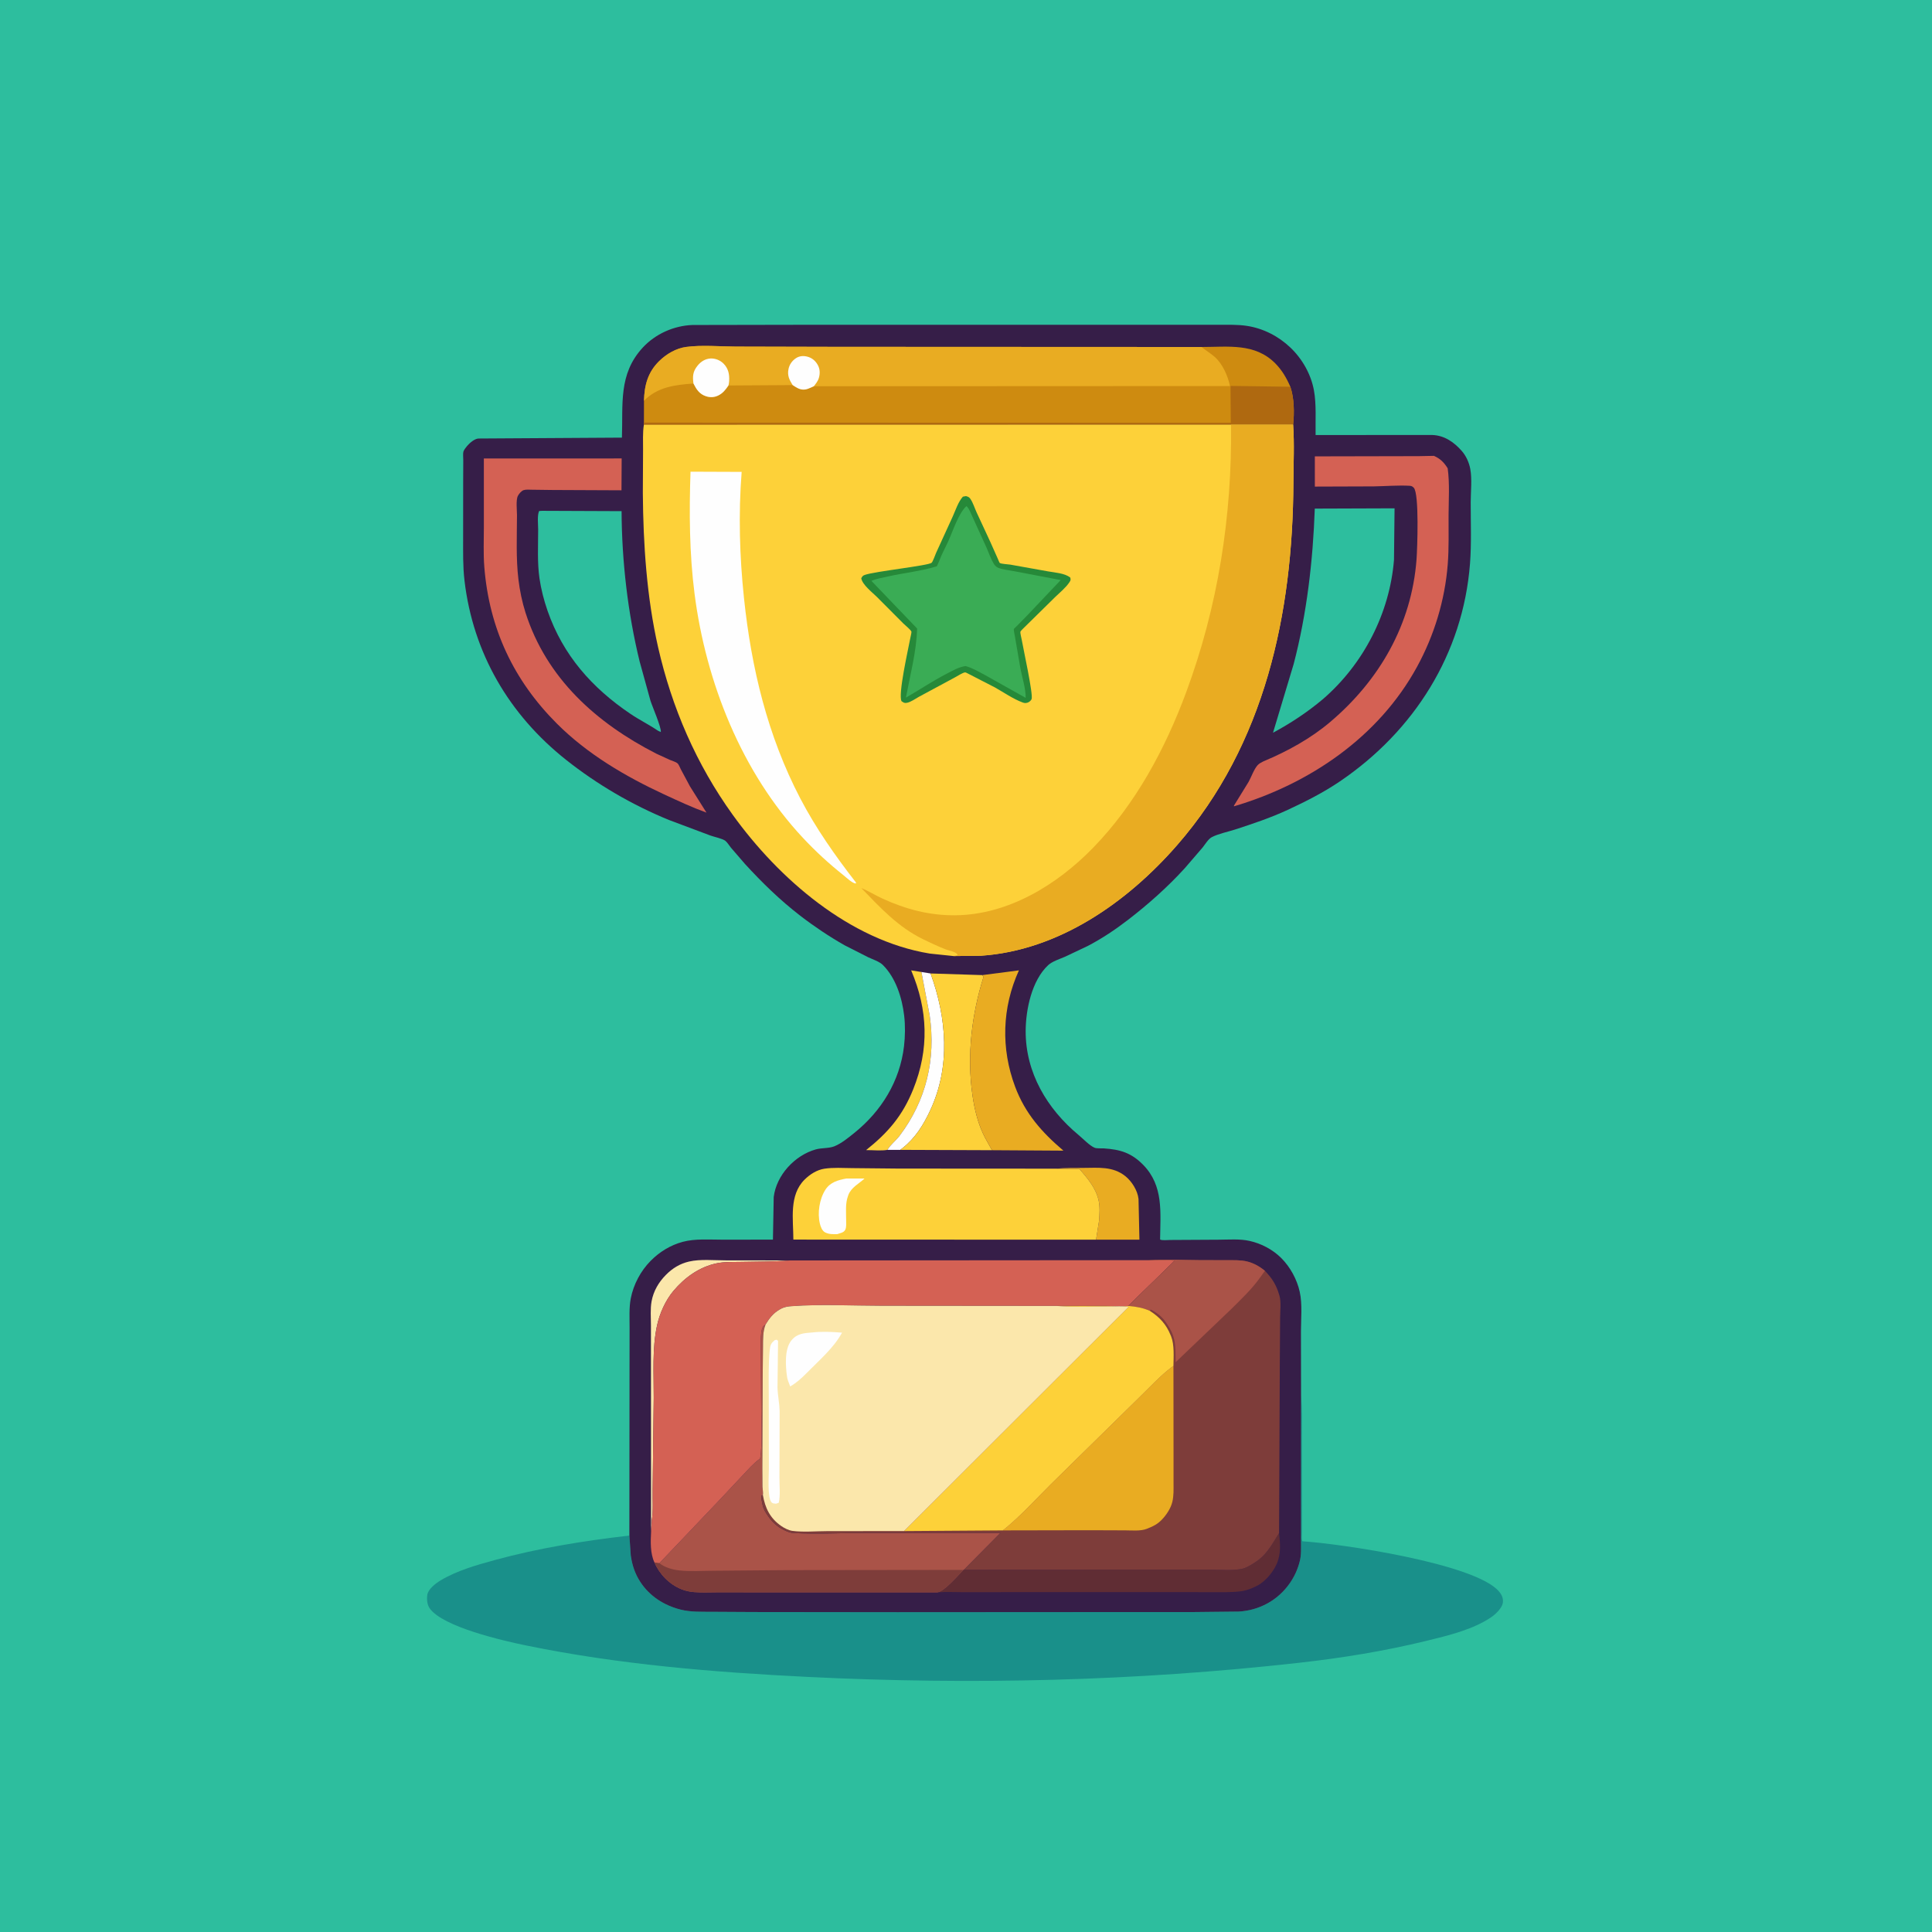 <svg version="1.1" xmlns="http://www.w3.org/2000/svg" style="display: block;" viewBox="0 0 2048 2048" width="1024" height="1024">
<path transform="translate(0,0)" fill="rgb(45,190,158)" d="M -0 -0 L 2048 0 L 2048 2048 L -0 2048 L -0 -0 z"/>
<path transform="translate(0,0)" fill="rgb(25,144,138)" d="M 1379.18 1479.49 C 1380.51 1493.99 1379.92 1508.91 1379.99 1523.5 L 1380.1 1600.48 L 1380.05 1625.18 C 1380.04 1627.84 1379.55 1631.33 1380.5 1633.82 C 1420.36 1636.28 1563.9 1657.3 1588.99 1687.02 C 1591.95 1690.51 1593.76 1694.33 1593.08 1699 C 1592.28 1704.58 1585.41 1711.14 1580.86 1714.24 C 1561.42 1727.51 1534.65 1733.86 1512.01 1739.38 C 1467.43 1750.26 1422.71 1757.5 1377.14 1762.61 C 1203.6 1782.06 1030.03 1786.2 855.64 1777.57 C 755.918 1772.64 655.663 1764.38 557.726 1744.26 C 533.791 1739.34 469.401 1724.75 455.426 1704.83 C 452.714 1700.96 452.26 1695.01 452.975 1690.5 C 453.969 1684.23 462.366 1678.06 467.367 1675.09 C 484.647 1664.82 505.31 1658.97 524.627 1653.69 C 571.062 1640.99 619.389 1633.25 667.169 1627.76 L 668.654 1649.04 L 668.901 1650.5 C 670.371 1659.91 673.33 1668.47 678.498 1676.51 C 688.45 1691.97 703.87 1701.79 721.5 1706.26 C 732.256 1708.99 743.69 1708.47 754.723 1708.57 L 798.867 1708.82 L 951.322 1708.99 L 1183.36 1708.85 L 1266.23 1708.83 L 1313.22 1708.33 C 1323.99 1707.69 1334.09 1704.84 1343.56 1699.67 C 1359.46 1690.97 1371.73 1675.73 1376.87 1658.36 L 1377.44 1656.4 C 1379.78 1648.55 1379.11 1639.77 1379.12 1631.63 L 1379.1 1595.02 L 1379.18 1479.49 z"/>
<path transform="translate(0,0)" fill="rgb(54,30,72)" d="M 667.169 1627.76 L 667.318 1454.68 L 667.384 1406.88 C 667.403 1396.95 666.746 1386.09 668.653 1376.31 C 671.537 1361.53 679.175 1347.19 689.753 1336.51 C 699.223 1326.96 710.722 1319.89 723.757 1316.39 C 736.738 1312.91 751.402 1314.11 764.785 1314.09 L 819.34 1314.07 L 820.165 1268.93 C 822.99 1245.66 842.519 1224.69 864.733 1218.43 C 871.052 1216.65 878.549 1217.49 884.5 1215.11 C 891.835 1212.17 899.338 1205.98 905.457 1201.07 C 934.436 1177.81 953.931 1146.07 958.299 1109 C 959.529 1098.57 959.695 1087.01 958.452 1076.58 C 956.208 1057.73 949.684 1036.73 935.935 1022.97 C 932.264 1019.3 925.048 1016.93 920.25 1014.7 L 895.287 1002.02 C 878.935 992.689 863.01 982.079 848.115 970.573 C 826.742 954.063 807.88 935.661 789.661 915.773 L 774.956 898.734 C 773.25 896.666 770.857 892.775 768.803 891.225 C 765.79 888.951 757.005 887.105 753.184 885.74 L 709.004 869.17 C 670.106 853.223 632.965 831.558 600.031 805.441 C 539.558 757.484 501.359 692.15 492.371 615.296 C 490.613 600.262 490.944 585.253 490.939 570.148 L 490.979 511.087 L 491.083 487.808 C 491.115 485.196 490.604 481.165 491.214 478.795 C 491.657 477.076 493.934 474.187 495.081 472.825 C 497.729 469.681 503.026 464.992 507.294 464.852 L 659.26 463.91 C 660.537 428.699 655.322 396.809 681.168 368.65 C 694.61 354.005 714.268 345.212 734.05 344.507 L 859.634 344.276 L 1118.68 344.269 L 1251.27 344.283 L 1292.38 344.281 C 1301.9 344.304 1311.93 343.994 1321.35 345.38 C 1338.79 347.944 1355.04 356.234 1367.78 368.338 C 1380.38 380.308 1389.64 396.542 1392.8 413.651 C 1395.57 428.596 1394.3 445.92 1394.59 461.137 L 1518.32 461.116 C 1531.16 461.556 1541.4 468.731 1549.6 478.1 C 1554.2 483.349 1557.31 490.378 1558.57 497.191 C 1560.54 507.859 1559.03 521.483 1559.01 532.437 C 1558.98 553.924 1559.92 576.041 1558.27 597.453 C 1550.9 693.079 1498.95 775.005 1420.25 828.356 C 1402.75 840.217 1384.15 849.629 1365.02 858.502 C 1346.88 866.915 1328.33 873.106 1309.35 879.286 C 1301.66 881.787 1291.61 883.739 1284.52 887.442 C 1280.77 889.406 1277.38 895.229 1274.72 898.5 L 1255.88 920.377 C 1237.82 940.243 1216.98 958.735 1195.74 975.086 C 1182.33 985.409 1168.15 994.887 1153.14 1002.73 L 1128.74 1014.27 C 1123.27 1016.64 1115.39 1019.09 1111.03 1023.17 C 1093.66 1039.41 1087.32 1070.38 1087.25 1092.95 C 1087.12 1137.14 1109.98 1175.46 1143.3 1203.12 C 1147.82 1206.87 1155.41 1214.79 1160.45 1216.7 C 1162.74 1217.57 1167.62 1217.19 1170.25 1217.36 C 1187.5 1218.5 1199.39 1222.04 1211.96 1234.93 C 1233.63 1257.15 1230.04 1285.47 1229.75 1313.91 C 1231.52 1315.15 1238.05 1314.43 1240.54 1314.42 L 1292.07 1314.13 C 1302.61 1314.08 1314.3 1313.11 1324.6 1315.42 C 1337.05 1318.2 1349.06 1324.5 1358.11 1333.51 C 1367.72 1343.07 1374.91 1356.29 1377.8 1369.5 C 1380.67 1382.63 1379.06 1398.26 1379.06 1411.77 L 1379.18 1479.49 L 1379.1 1595.02 L 1379.12 1631.63 C 1379.11 1639.77 1379.78 1648.55 1377.44 1656.4 L 1376.87 1658.36 C 1371.73 1675.73 1359.46 1690.97 1343.56 1699.67 C 1334.09 1704.84 1323.99 1707.69 1313.22 1708.33 L 1266.23 1708.83 L 1183.36 1708.85 L 951.322 1708.99 L 798.867 1708.82 L 754.723 1708.57 C 743.69 1708.47 732.256 1708.99 721.5 1706.26 C 703.87 1701.79 688.45 1691.97 678.498 1676.51 C 673.33 1668.47 670.371 1659.91 668.901 1650.5 L 668.654 1649.04 L 667.169 1627.76 z"/>
<path transform="translate(0,0)" fill="rgb(253,209,57)" d="M 940.68 1218.92 C 933.872 1220.07 925.131 1219.09 918.107 1219.15 C 941.497 1200.5 956.726 1182.74 967.992 1154.82 C 985.159 1112.26 983.708 1070.63 965.883 1028.64 L 976.732 1030.35 L 985.498 1076.44 C 992.162 1122.85 981.957 1166.44 953.571 1203.99 C 949.73 1209.07 943.787 1213.56 940.68 1218.92 z"/>
<path transform="translate(0,0)" fill="rgb(251,231,171)" d="M 690.187 1623.51 L 690.065 1452.38 L 690.023 1404.9 C 690.029 1396.74 689.222 1387.61 690.68 1379.57 C 692.672 1368.58 698.182 1359.2 705.959 1351.36 C 712.869 1344.4 720.738 1339.54 730.387 1337.3 C 742.33 1334.53 757.072 1336.03 769.362 1336.04 L 837.171 1336.12 C 820.255 1337.55 802.98 1337.28 786 1337.66 C 777.542 1337.85 768.277 1337.42 759.981 1339.11 C 741.531 1342.86 725.849 1354.17 713.903 1368.37 C 705.452 1378.41 699.251 1392.28 696.482 1405.07 C 691.17 1429.6 693.106 1456.64 692.985 1481.65 L 691.818 1579 C 691.612 1589.84 692.561 1601.29 690.879 1611.96 L 690.187 1623.51 z"/>
<path transform="translate(0,0)" fill="rgb(254,254,254)" d="M 976.732 1030.35 L 986.45 1031.92 C 1003.55 1079.16 1007.79 1130.35 986.077 1177.01 C 978.961 1192.3 970.352 1206.26 956.942 1216.85 L 954.368 1218.9 L 940.68 1218.92 C 943.787 1213.56 949.73 1209.07 953.571 1203.99 C 981.957 1166.44 992.162 1122.85 985.498 1076.44 L 976.732 1030.35 z"/>
<path transform="translate(0,0)" fill="rgb(233,172,34)" d="M 1119.56 1238.84 C 1129.23 1237.92 1138.99 1238.08 1148.7 1238.02 C 1164.45 1237.93 1179.61 1236.22 1192.82 1246.7 C 1199.79 1252.23 1205.97 1262.14 1206.88 1271 L 1207.84 1314.1 L 1161.86 1314.13 L 1165.05 1294.11 C 1165.57 1287.14 1166.13 1279.24 1164.56 1272.36 C 1161.57 1259.19 1152.8 1249.02 1144.22 1239.07 L 1120.84 1238.93 L 1119.56 1238.84 z"/>
<path transform="translate(0,0)" fill="rgb(253,209,57)" d="M 986.45 1031.92 L 1041.27 1033.65 L 1042.56 1035.63 C 1029.99 1075.54 1024.91 1118.83 1030.78 1160.42 C 1032.97 1175.99 1036.84 1192.11 1044.24 1206.08 L 1051.54 1219.26 L 954.368 1218.9 L 956.942 1216.85 C 970.352 1206.26 978.961 1192.3 986.077 1177.01 C 1007.79 1130.35 1003.55 1079.16 986.45 1031.92 z"/>
<path transform="translate(0,0)" fill="rgb(96,45,52)" d="M 1021.85 1664 L 1225.23 1663.89 L 1284.1 1663.93 C 1294.45 1663.93 1306.42 1665.09 1316.5 1663.02 C 1320.66 1662.17 1324.51 1659.79 1328.12 1657.62 C 1342.39 1649.07 1347.32 1638.73 1355.88 1625.12 C 1356.81 1634.33 1357.81 1643.47 1355.21 1652.5 L 1354.86 1653.78 C 1351.91 1663.91 1342.11 1676.11 1332.62 1680.95 C 1327 1683.83 1321.31 1686.07 1315 1686.86 C 1304.73 1688.13 1294.06 1687.75 1283.72 1687.76 L 1234.28 1687.7 L 1071.66 1687.73 L 1021.5 1687.79 C 1012.27 1687.79 1002.89 1687.28 993.686 1687.93 C 1000.93 1687.18 1016.17 1669.37 1021.28 1664.16 L 1021.85 1664 z"/>
<path transform="translate(0,0)" fill="rgb(233,172,34)" d="M 1041.27 1033.65 L 1080.11 1028.62 C 1062.15 1068.07 1060.89 1111.5 1076.08 1151.99 C 1086.75 1180.44 1104.47 1200.38 1127.27 1219.74 L 1051.54 1219.26 L 1044.24 1206.08 C 1036.84 1192.11 1032.97 1175.99 1030.78 1160.42 C 1024.91 1118.83 1029.99 1075.54 1042.56 1035.63 L 1041.27 1033.65 z"/>
<path transform="translate(0,0)" fill="rgb(45,190,158)" d="M 1393.73 539.147 L 1478.29 538.846 L 1477.69 593.436 C 1473.13 650.22 1445.3 703.998 1402.34 741.125 C 1386.08 754.808 1368.17 766.675 1349.45 776.722 L 1371.34 703.913 C 1385.32 650.587 1391.79 594.19 1393.73 539.147 z"/>
<path transform="translate(0,0)" fill="rgb(45,190,158)" d="M 574.638 541.5 L 658.902 541.844 C 659.124 594.583 665.499 650.072 678.078 701.317 L 689.514 742.712 C 691.476 749.035 701.09 770.797 700.5 775.982 L 697.5 774.606 C 688.134 768.206 677.774 763.128 668.31 756.738 C 627.509 729.188 596.815 694.539 580.453 647.532 C 576.623 636.527 573.522 624.526 571.86 612.99 C 569.437 596.167 570.474 578.274 570.474 561.288 C 570.474 556.003 569.313 546.237 571.5 541.682 L 574.638 541.5 z"/>
<path transform="translate(0,0)" fill="rgb(212,97,84)" d="M 1503.99 483.539 L 1520.05 483.229 C 1526.99 486.391 1530.52 490.01 1534.6 496.401 C 1536.83 512.498 1535.63 529.796 1535.55 546.044 C 1535.47 563.317 1536.02 580.975 1534.67 598.195 C 1531.68 636.248 1520.32 673.585 1502.03 707 C 1461.3 781.398 1388.22 830.974 1308.07 854.725 L 1308.08 853.939 L 1323.52 828.896 C 1326.4 823.722 1329.32 815.28 1333.13 811.118 C 1334.69 809.411 1336.59 808.458 1338.62 807.413 L 1339.66 806.894 C 1364.55 796.513 1389.32 782.899 1409.96 765.417 C 1462.23 721.16 1496.37 662.02 1501.58 593.022 C 1502.42 581.762 1504.56 523.217 1498.67 517.05 C 1497.17 515.479 1496.13 515.048 1494 514.935 C 1481.65 514.282 1468.67 515.396 1456.27 515.595 L 1393.8 515.805 L 1393.79 483.772 L 1503.99 483.539 z"/>
<path transform="translate(0,0)" fill="rgb(212,97,84)" d="M 512.905 486.017 L 658.995 485.975 L 658.799 519.735 L 585.727 519.407 L 564.103 519.131 C 561.419 519.125 557.642 518.737 555.123 519.544 C 552.748 520.304 550.178 523.393 549.054 525.5 C 546.686 529.939 548.04 541.049 548.025 546.11 C 547.959 568.627 546.877 591.938 549.572 614.314 C 550.991 626.095 553.465 638.175 557.08 649.488 C 579.373 719.256 632.291 766.511 695.762 798.938 L 710.216 805.566 C 712.432 806.506 716.296 807.577 718.106 809.118 C 719.595 810.385 720.753 813.647 721.659 815.399 L 731.443 833.657 L 748.897 861.425 C 733.641 855.86 718.723 848.926 704 842.094 C 662.863 823.005 622.573 799.319 590.341 767.076 C 544.259 720.978 518.596 666.097 513.397 601.106 C 512.269 587.01 512.931 572.485 512.919 558.343 L 512.905 486.017 z"/>
<path transform="translate(0,0)" fill="rgb(253,209,57)" d="M 1161.86 1314.13 L 841.004 1314.02 C 840.952 1292.44 836.197 1266.97 852.945 1250.39 C 858.578 1244.81 865.944 1240.1 873.893 1238.88 C 883.168 1237.45 893.819 1238.15 903.209 1238.25 L 951.938 1238.74 L 1119.56 1238.84 L 1120.84 1238.93 L 1144.22 1239.07 C 1152.8 1249.02 1161.57 1259.19 1164.56 1272.36 C 1166.13 1279.24 1165.57 1287.14 1165.05 1294.11 L 1161.86 1314.13 z"/>
<path transform="translate(0,0)" fill="rgb(254,254,254)" d="M 897.154 1249.27 L 916.482 1249.31 C 910.462 1254.75 902.288 1258.76 899.298 1266.75 L 898.855 1268 C 895.964 1275.88 896.963 1284.94 896.951 1293.24 C 896.946 1296.28 897.387 1300.71 896.065 1303.5 C 894.542 1306.71 890.508 1307.18 887.343 1308.28 C 882.843 1308.27 878.746 1308.51 874.637 1306.38 C 871.498 1304.74 869.936 1300.48 869.147 1297.28 C 866.319 1285.82 868.616 1270.92 875.052 1261 C 880.206 1253.05 888.446 1250.94 897.154 1249.27 z"/>
<path transform="translate(0,0)" fill="rgb(170,83,72)" d="M 698.979 1657.02 L 761.786 1591.02 L 787.338 1563.79 C 792.864 1557.93 798.205 1551.77 804.669 1546.92 L 805.809 1546.08 C 808.12 1529.93 807.242 1512.4 806.918 1496.09 L 806.511 1441.37 C 806.505 1432.33 805.776 1422.46 806.865 1413.5 L 807.109 1412.01 C 807.308 1410.64 807.238 1410.34 807.677 1409 C 808.463 1406.6 809.312 1405.2 811.525 1404.07 C 808.55 1411.76 808.919 1419.54 808.824 1427.65 L 808.49 1459.15 L 808.126 1556.32 L 808.26 1576.2 C 808.368 1578.6 809.196 1582.57 808.707 1584.83 L 806.888 1585.54 C 807.022 1588.65 807.414 1590.99 808.128 1593.99 L 808.52 1595.87 C 809.462 1600.01 812.016 1604.11 814.51 1607.5 L 815.127 1608.37 C 819.027 1613.71 824.064 1618.41 830 1621.33 L 831.481 1622.07 C 834.746 1623.68 837.84 1624.89 841.5 1625.09 C 866.529 1626.45 892.49 1624.93 917.636 1624.97 L 1060.55 1624.96 L 1021.85 1664 L 1021.28 1664.16 C 1016.17 1669.37 1000.93 1687.18 993.686 1687.93 L 809.76 1687.93 L 761.407 1687.88 C 753.035 1687.87 744.269 1688.37 735.935 1687.69 C 731.213 1687.31 726.853 1686.44 722.441 1684.68 C 709.699 1679.62 699.135 1668.76 693.767 1656.32 C 695.602 1656.45 697.194 1656.54 698.979 1657.02 z"/>
<path transform="translate(0,0)" fill="rgb(126,61,58)" d="M 693.767 1656.32 C 695.602 1656.45 697.194 1656.54 698.979 1657.02 C 704.814 1661.67 712.967 1663.94 720.306 1664.73 C 732.021 1665.99 744.647 1665.07 756.495 1665.05 L 833.863 1664.39 L 1021.28 1664.16 C 1016.17 1669.37 1000.93 1687.18 993.686 1687.93 L 809.76 1687.93 L 761.407 1687.88 C 753.035 1687.87 744.269 1688.37 735.935 1687.69 C 731.213 1687.31 726.853 1686.44 722.441 1684.68 C 709.699 1679.62 699.135 1668.76 693.767 1656.32 z"/>
<path transform="translate(0,0)" fill="rgb(212,97,84)" d="M 837.171 1336.12 L 1216.62 1335.84 L 1217.94 1335.94 L 1245.39 1336.17 L 1195.96 1384.33 C 1188.03 1385.17 1179.11 1384.34 1171.09 1384.32 L 1120.49 1384.35 L 934.898 1384.18 C 903.411 1384.16 870.654 1382.33 839.292 1384.61 C 834.959 1384.92 831.345 1385.42 827.5 1387.61 L 826.293 1388.28 C 819.529 1392.2 815.525 1397.57 811.525 1404.07 C 809.312 1405.2 808.463 1406.6 807.677 1409 C 807.238 1410.34 807.308 1410.64 807.109 1412.01 L 806.865 1413.5 C 805.776 1422.46 806.505 1432.33 806.511 1441.37 L 806.918 1496.09 C 807.242 1512.4 808.12 1529.93 805.809 1546.08 L 804.669 1546.92 C 798.205 1551.77 792.864 1557.93 787.338 1563.79 L 761.786 1591.02 L 698.979 1657.02 C 697.194 1656.54 695.602 1656.45 693.767 1656.32 C 689.165 1646.72 689.626 1633.95 690.187 1623.51 L 690.879 1611.96 C 692.561 1601.29 691.612 1589.84 691.818 1579 L 692.985 1481.65 C 693.106 1456.64 691.17 1429.6 696.482 1405.07 C 699.251 1392.28 705.452 1378.41 713.903 1368.37 C 725.849 1354.17 741.531 1342.86 759.981 1339.11 C 768.277 1337.42 777.542 1337.85 786 1337.66 C 802.98 1337.28 820.255 1337.55 837.171 1336.12 z"/>
<path transform="translate(0,0)" fill="rgb(206,139,16)" d="M 682.648 424.803 C 683.071 408.428 686.707 394.584 698.764 382.766 C 706.463 375.218 716.69 369.169 727.506 367.749 C 744.218 365.555 763.067 367.32 780.019 367.388 L 885.803 367.651 L 1273.68 367.825 C 1301.89 367.857 1330.2 363.303 1351.95 385.284 C 1359.03 392.451 1363.84 400.768 1367.82 409.968 C 1371.94 422.128 1372.11 437.43 1370.78 450.187 L 1304.93 450.16 L 682.538 450.279 L 682.581 448.003 L 682.648 424.803 z"/>
<path transform="translate(0,0)" fill="rgb(175,105,16)" d="M 1304.44 409.091 L 1367.82 409.968 C 1371.94 422.128 1372.11 437.43 1370.78 450.187 L 1304.93 450.16 L 682.538 450.279 L 682.581 448.003 L 1304.69 448.177 L 1304.38 409.968 L 1304.44 409.091 z"/>
<path transform="translate(0,0)" fill="rgb(233,172,34)" d="M 682.648 424.803 C 683.071 408.428 686.707 394.584 698.764 382.766 C 706.463 375.218 716.69 369.169 727.506 367.749 C 744.218 365.555 763.067 367.32 780.019 367.388 L 885.803 367.651 L 1273.68 367.825 C 1278.24 371.585 1283.44 374.537 1287.82 378.479 C 1296.1 385.932 1301.6 398.434 1303.85 409.245 L 862.731 409.441 C 859.977 410.5 857.223 412.156 854.331 412.736 C 848.67 413.869 844.812 411.176 840.234 408.211 L 772.2 408.635 C 769.182 413.024 766.461 416.681 761.559 419.159 C 757.408 421.257 752.892 421.501 748.5 420.079 C 741.414 417.784 738.294 412.835 735.092 406.567 C 715.577 407.925 697.055 410.159 682.648 424.803 z"/>
<path transform="translate(0,0)" fill="rgb(254,254,254)" d="M 840.234 408.211 C 836.663 402.572 834.462 398.028 835.836 391.259 C 836.824 386.396 839.688 382.337 843.829 379.638 C 847.448 377.279 851.63 376.979 855.754 378.044 C 860.587 379.293 864.149 382.22 866.66 386.495 C 869.212 390.841 869.423 395.57 868.113 400.362 C 867.161 403.846 864.881 406.616 862.731 409.441 C 859.977 410.5 857.223 412.156 854.331 412.736 C 848.67 413.869 844.812 411.176 840.234 408.211 z"/>
<path transform="translate(0,0)" fill="rgb(254,254,254)" d="M 735.092 406.567 C 734.07 398.95 734.374 393.891 739.395 387.66 C 742.817 383.414 747.458 380.366 753 380.025 C 758.138 379.709 763.46 381.844 767.048 385.5 C 772.152 390.7 773.337 396.882 772.936 403.894 C 772.842 405.534 772.606 407.045 772.2 408.635 C 769.182 413.024 766.461 416.681 761.559 419.159 C 757.408 421.257 752.892 421.501 748.5 420.079 C 741.414 417.784 738.294 412.835 735.092 406.567 z"/>
<path transform="translate(0,0)" fill="rgb(126,61,58)" d="M 1216.62 1335.84 C 1234.78 1334.56 1252.89 1335.72 1271.06 1335.77 L 1301.34 1335.86 C 1308.14 1335.89 1314.97 1335.6 1321.64 1337.14 C 1328.61 1338.74 1335.42 1342.57 1340.85 1347.13 C 1348.37 1354.84 1352.91 1362.07 1355.98 1372.5 L 1356.34 1373.66 C 1358.16 1380.21 1357.01 1389.77 1356.98 1396.66 L 1356.63 1448.19 L 1355.88 1625.12 C 1347.32 1638.73 1342.39 1649.07 1328.12 1657.62 C 1324.51 1659.79 1320.66 1662.17 1316.5 1663.02 C 1306.42 1665.09 1294.45 1663.93 1284.1 1663.93 L 1225.23 1663.89 L 1021.85 1664 L 1060.55 1624.96 L 917.636 1624.97 C 892.49 1624.93 866.529 1626.45 841.5 1625.09 C 837.84 1624.89 834.746 1623.68 831.481 1622.07 L 830 1621.33 C 824.064 1618.41 819.027 1613.71 815.127 1608.37 L 814.51 1607.5 C 812.016 1604.11 809.462 1600.01 808.52 1595.87 L 808.128 1593.99 C 807.414 1590.99 807.022 1588.65 806.888 1585.54 L 808.707 1584.83 C 809.196 1582.57 808.368 1578.6 808.26 1576.2 L 808.126 1556.32 L 808.49 1459.15 L 808.824 1427.65 C 808.919 1419.54 808.55 1411.76 811.525 1404.07 C 815.525 1397.57 819.529 1392.2 826.293 1388.28 L 827.5 1387.61 C 831.345 1385.42 834.959 1384.92 839.292 1384.61 C 870.654 1382.33 903.411 1384.16 934.898 1384.18 L 1120.49 1384.35 L 1171.09 1384.32 C 1179.11 1384.34 1188.03 1385.17 1195.96 1384.33 L 1245.39 1336.17 L 1217.94 1335.94 L 1216.62 1335.84 z"/>
<path transform="translate(0,0)" fill="rgb(170,83,72)" d="M 1216.62 1335.84 C 1234.78 1334.56 1252.89 1335.72 1271.06 1335.77 L 1301.34 1335.86 C 1308.14 1335.89 1314.97 1335.6 1321.64 1337.14 C 1328.61 1338.74 1335.42 1342.57 1340.85 1347.13 L 1335.28 1354.9 C 1326.76 1366.78 1315.33 1377.57 1304.97 1387.86 L 1246.27 1443.96 C 1246.02 1435.38 1246.6 1425.22 1243.89 1417.01 L 1243.48 1415.63 C 1241.63 1410.2 1238.37 1405.29 1235.13 1400.62 C 1232.76 1397.22 1228.97 1393.64 1225.49 1391.5 L 1224.04 1390.51 C 1222.6 1389.55 1221.23 1388.85 1219.66 1388.13 L 1218.96 1389.6 C 1211.24 1386.14 1204.28 1385.07 1195.96 1384.33 L 1245.39 1336.17 L 1217.94 1335.94 L 1216.62 1335.84 z"/>
<path transform="translate(0,0)" fill="rgb(233,172,34)" d="M 1063.1 1622.28 C 1081.41 1607.69 1097.52 1589.68 1114.15 1573.18 L 1205 1483.97 C 1217.23 1472.3 1230.22 1457.67 1243.9 1447.86 L 1244 1543.51 L 1244 1572.18 C 1244 1578.84 1244.31 1585.53 1242.73 1592.05 C 1241.05 1599.01 1236.32 1606.09 1231.31 1611.2 C 1227 1615.6 1222.64 1617.87 1217 1620.06 L 1215.79 1620.57 C 1209.12 1623.21 1200.19 1622.26 1193.1 1622.24 L 1155.24 1622.1 L 1063.1 1622.28 z"/>
<path transform="translate(0,0)" fill="rgb(253,209,57)" d="M 1195.96 1384.33 C 1204.28 1385.07 1211.24 1386.14 1218.96 1389.6 C 1229.29 1396.28 1236.33 1403.89 1240.96 1415.5 L 1241.45 1416.67 C 1244.99 1425.6 1244.02 1438.35 1243.9 1447.86 C 1230.22 1457.67 1217.23 1472.3 1205 1483.97 L 1114.15 1573.18 C 1097.52 1589.68 1081.41 1607.69 1063.1 1622.28 L 958.345 1622.99 L 1196.46 1385.3 C 1190.03 1384.2 1182.76 1384.9 1176.18 1384.89 C 1158.19 1384.86 1139.58 1385.8 1121.68 1384.45 L 1120.49 1384.35 L 1171.09 1384.32 C 1179.11 1384.34 1188.03 1385.17 1195.96 1384.33 z"/>
<path transform="translate(0,0)" fill="rgb(251,231,171)" d="M 811.525 1404.07 C 815.525 1397.57 819.529 1392.2 826.293 1388.28 L 827.5 1387.61 C 831.345 1385.42 834.959 1384.92 839.292 1384.61 C 870.654 1382.33 903.411 1384.16 934.898 1384.18 L 1120.49 1384.35 L 1121.68 1384.45 C 1139.58 1385.8 1158.19 1384.86 1176.18 1384.89 C 1182.76 1384.9 1190.03 1384.2 1196.46 1385.3 L 958.345 1622.99 L 877.076 1623.06 C 865.29 1623.06 851.628 1624.35 840.052 1622.8 C 836.058 1622.27 831.581 1619.98 828.302 1617.73 C 816.34 1609.51 811.077 1598.67 808.707 1584.83 C 809.196 1582.57 808.368 1578.6 808.26 1576.2 L 808.126 1556.32 L 808.49 1459.15 L 808.824 1427.65 C 808.919 1419.54 808.55 1411.76 811.525 1404.07 z"/>
<path transform="translate(0,0)" fill="rgb(254,254,254)" d="M 821.378 1420.5 L 823.496 1420.18 L 824.786 1421.5 L 824.176 1470.82 C 824.416 1479.15 826.208 1487.3 826.441 1495.7 L 826.232 1566.27 C 826.18 1574.43 827.367 1585.2 825.5 1593.04 L 822.5 1594 C 820.405 1593.66 819.07 1594 817.658 1592.27 C 813.342 1586.99 815.069 1564.23 815.039 1556.95 L 814.936 1480.12 C 814.954 1463.68 814.355 1446.76 816.04 1430.4 C 816.537 1425.57 817.608 1423.55 821.378 1420.5 z"/>
<path transform="translate(0,0)" fill="rgb(254,254,254)" d="M 861.555 1412.41 C 871.429 1411.27 882.706 1411.86 892.587 1412.67 C 883.86 1428.92 867.706 1442.57 854.868 1455.71 C 849.468 1461.18 844.342 1465.8 837.642 1469.7 L 835.668 1464.5 C 835.039 1462.81 834.54 1461.3 834.29 1459.5 C 832.734 1448.28 831.399 1430.13 838.88 1420.94 C 845.061 1413.33 852.503 1413.18 861.555 1412.41 z"/>
<path transform="translate(0,0)" fill="rgb(253,209,57)" d="M 1370.78 450.187 C 1372.17 470.439 1371.15 491.43 1371.05 511.754 C 1370.41 650.082 1341 788.966 1247.82 895.843 C 1194.84 956.601 1122.08 1007.69 1039.5 1013.14 L 1010.7 1013.46 L 985.481 1010.81 C 900.524 996.805 825.491 931.501 776.622 863.6 C 738.157 810.153 712.173 750.156 697.577 685.956 C 685.553 633.07 681.841 576.875 681.438 522.734 L 681.675 476.821 C 681.76 468.149 681.139 458.835 682.538 450.279 L 1304.93 450.16 L 1370.78 450.187 z"/>
<path transform="translate(0,0)" fill="rgb(254,254,254)" d="M 731.966 500.014 L 786.181 500.224 C 782.706 544.886 783.973 589.59 788.662 634.111 C 796.458 708.151 813.578 779.696 848.223 846.17 C 864.85 878.07 885.492 907.342 907.5 935.692 L 907.105 936.566 C 903.239 936.17 897.289 930.305 894.223 927.868 C 878.788 915.6 864.594 902.55 851.124 888.148 C 786.129 818.653 748.324 723.196 736.278 629.628 C 730.739 586.602 730.522 543.287 731.966 500.014 z"/>
<path transform="translate(0,0)" fill="rgb(38,137,57)" d="M 1020.68 526.5 L 1024 525.879 C 1026.37 526.67 1027.25 526.767 1028.71 528.923 C 1031.52 533.067 1033.18 538.67 1035.29 543.243 L 1049.75 574.395 L 1057.73 592.312 C 1058 592.895 1059.4 596.504 1059.81 596.777 C 1061.39 597.829 1068.67 598.154 1070.86 598.507 L 1111.16 605.718 C 1118.55 607.025 1128.43 607.533 1134.5 612.165 C 1135.06 614.555 1135.11 614.938 1133.67 617.138 C 1129.93 622.871 1123.44 628.131 1118.49 632.92 L 1087.65 663.275 C 1086.61 664.368 1081.99 668.566 1081.69 669.644 C 1081.32 671.007 1082.91 677.055 1083.21 678.824 C 1084.83 688.413 1095.37 735.929 1093.54 741.062 C 1092.97 742.65 1090.8 744.389 1089.18 744.859 C 1087.08 745.47 1085.96 745.357 1083.93 744.607 C 1073.98 740.923 1064.14 734.039 1054.84 728.8 L 1025.35 713.632 C 1024.56 713.346 1023.83 712.724 1023 712.775 C 1020.57 712.922 1014.73 716.789 1012.42 717.986 L 974.003 738.686 C 970.288 740.735 965.515 744.229 961.362 745.005 C 958.575 745.527 957.91 744.755 955.676 743.317 C 951.79 736.36 962.704 688.552 964.649 677.921 C 964.83 676.932 966.441 670.115 966.173 669.559 C 965.014 667.16 959.637 662.981 957.609 660.939 L 929.667 632.893 C 924.506 627.778 914.264 619.985 912.957 613 C 914.16 610.999 914.372 610.291 916.667 609.456 C 927.01 605.693 984.127 599.631 987.544 596.559 C 988.926 595.318 991.374 588.107 992.285 586.104 L 1009.92 547.542 C 1013.06 540.625 1015.62 532.244 1020.68 526.5 z"/>
<path transform="translate(0,0)" fill="rgb(58,172,85)" d="M 1024.48 536.5 C 1027.44 538.937 1029.54 545.192 1031.28 548.764 L 1045.97 581 C 1048.34 586.351 1050.26 592.291 1053.25 597.306 C 1054.38 599.196 1055.93 600.953 1058 601.812 C 1062.99 603.882 1069.83 604.449 1075.21 605.529 L 1124.4 614.897 L 1088.3 652.997 L 1077.8 663.691 C 1077.31 664.198 1074.9 666.361 1074.73 666.808 C 1074.38 667.694 1075.72 673.746 1075.91 675 L 1081.5 707.49 C 1083.23 717.206 1087.5 730.19 1087.24 739.753 L 1044.32 715.67 C 1037.87 712.275 1031.34 708.306 1024.31 706.278 L 1023.5 706.055 C 1016.28 707.066 1010.03 710.833 1003.63 714.119 C 988.543 721.864 974.896 731.181 960.287 739.535 C 964.783 715.68 971.536 690.509 972.173 666.249 L 923.721 615.737 C 929.219 613.369 935.869 612.299 941.729 610.99 C 958.773 607.182 976.353 605.453 993.068 600.318 L 995.325 595.353 C 998.015 587.864 1002 580.77 1005.3 573.518 C 1010.06 563.069 1016.11 543.91 1024.48 536.5 z"/>
<path transform="translate(0,0)" fill="rgb(233,172,34)" d="M 1370.78 450.187 C 1372.17 470.439 1371.15 491.43 1371.05 511.754 C 1370.41 650.082 1341 788.966 1247.82 895.843 C 1194.84 956.601 1122.08 1007.69 1039.5 1013.14 L 1010.7 1013.46 L 1014.99 1012.57 C 1015 1010.78 1012.59 1009.79 1011 1009.1 C 1008.24 1007.9 1004.94 1007.34 1002.06 1006.21 C 994.05 1003.09 986.24 999.409 978.52 995.639 C 951.922 982.654 933.282 962.324 913.009 941.385 C 920.58 944.443 927.792 949.017 935.258 952.439 C 960.186 963.863 985.237 970.513 1012.77 970.238 C 1068.97 969.675 1120.73 937.807 1158.91 898.5 C 1203.74 852.343 1235.12 793.92 1257.33 734.023 C 1291.1 642.947 1306.15 547.162 1304.93 450.16 L 1370.78 450.187 z"/>
</svg>